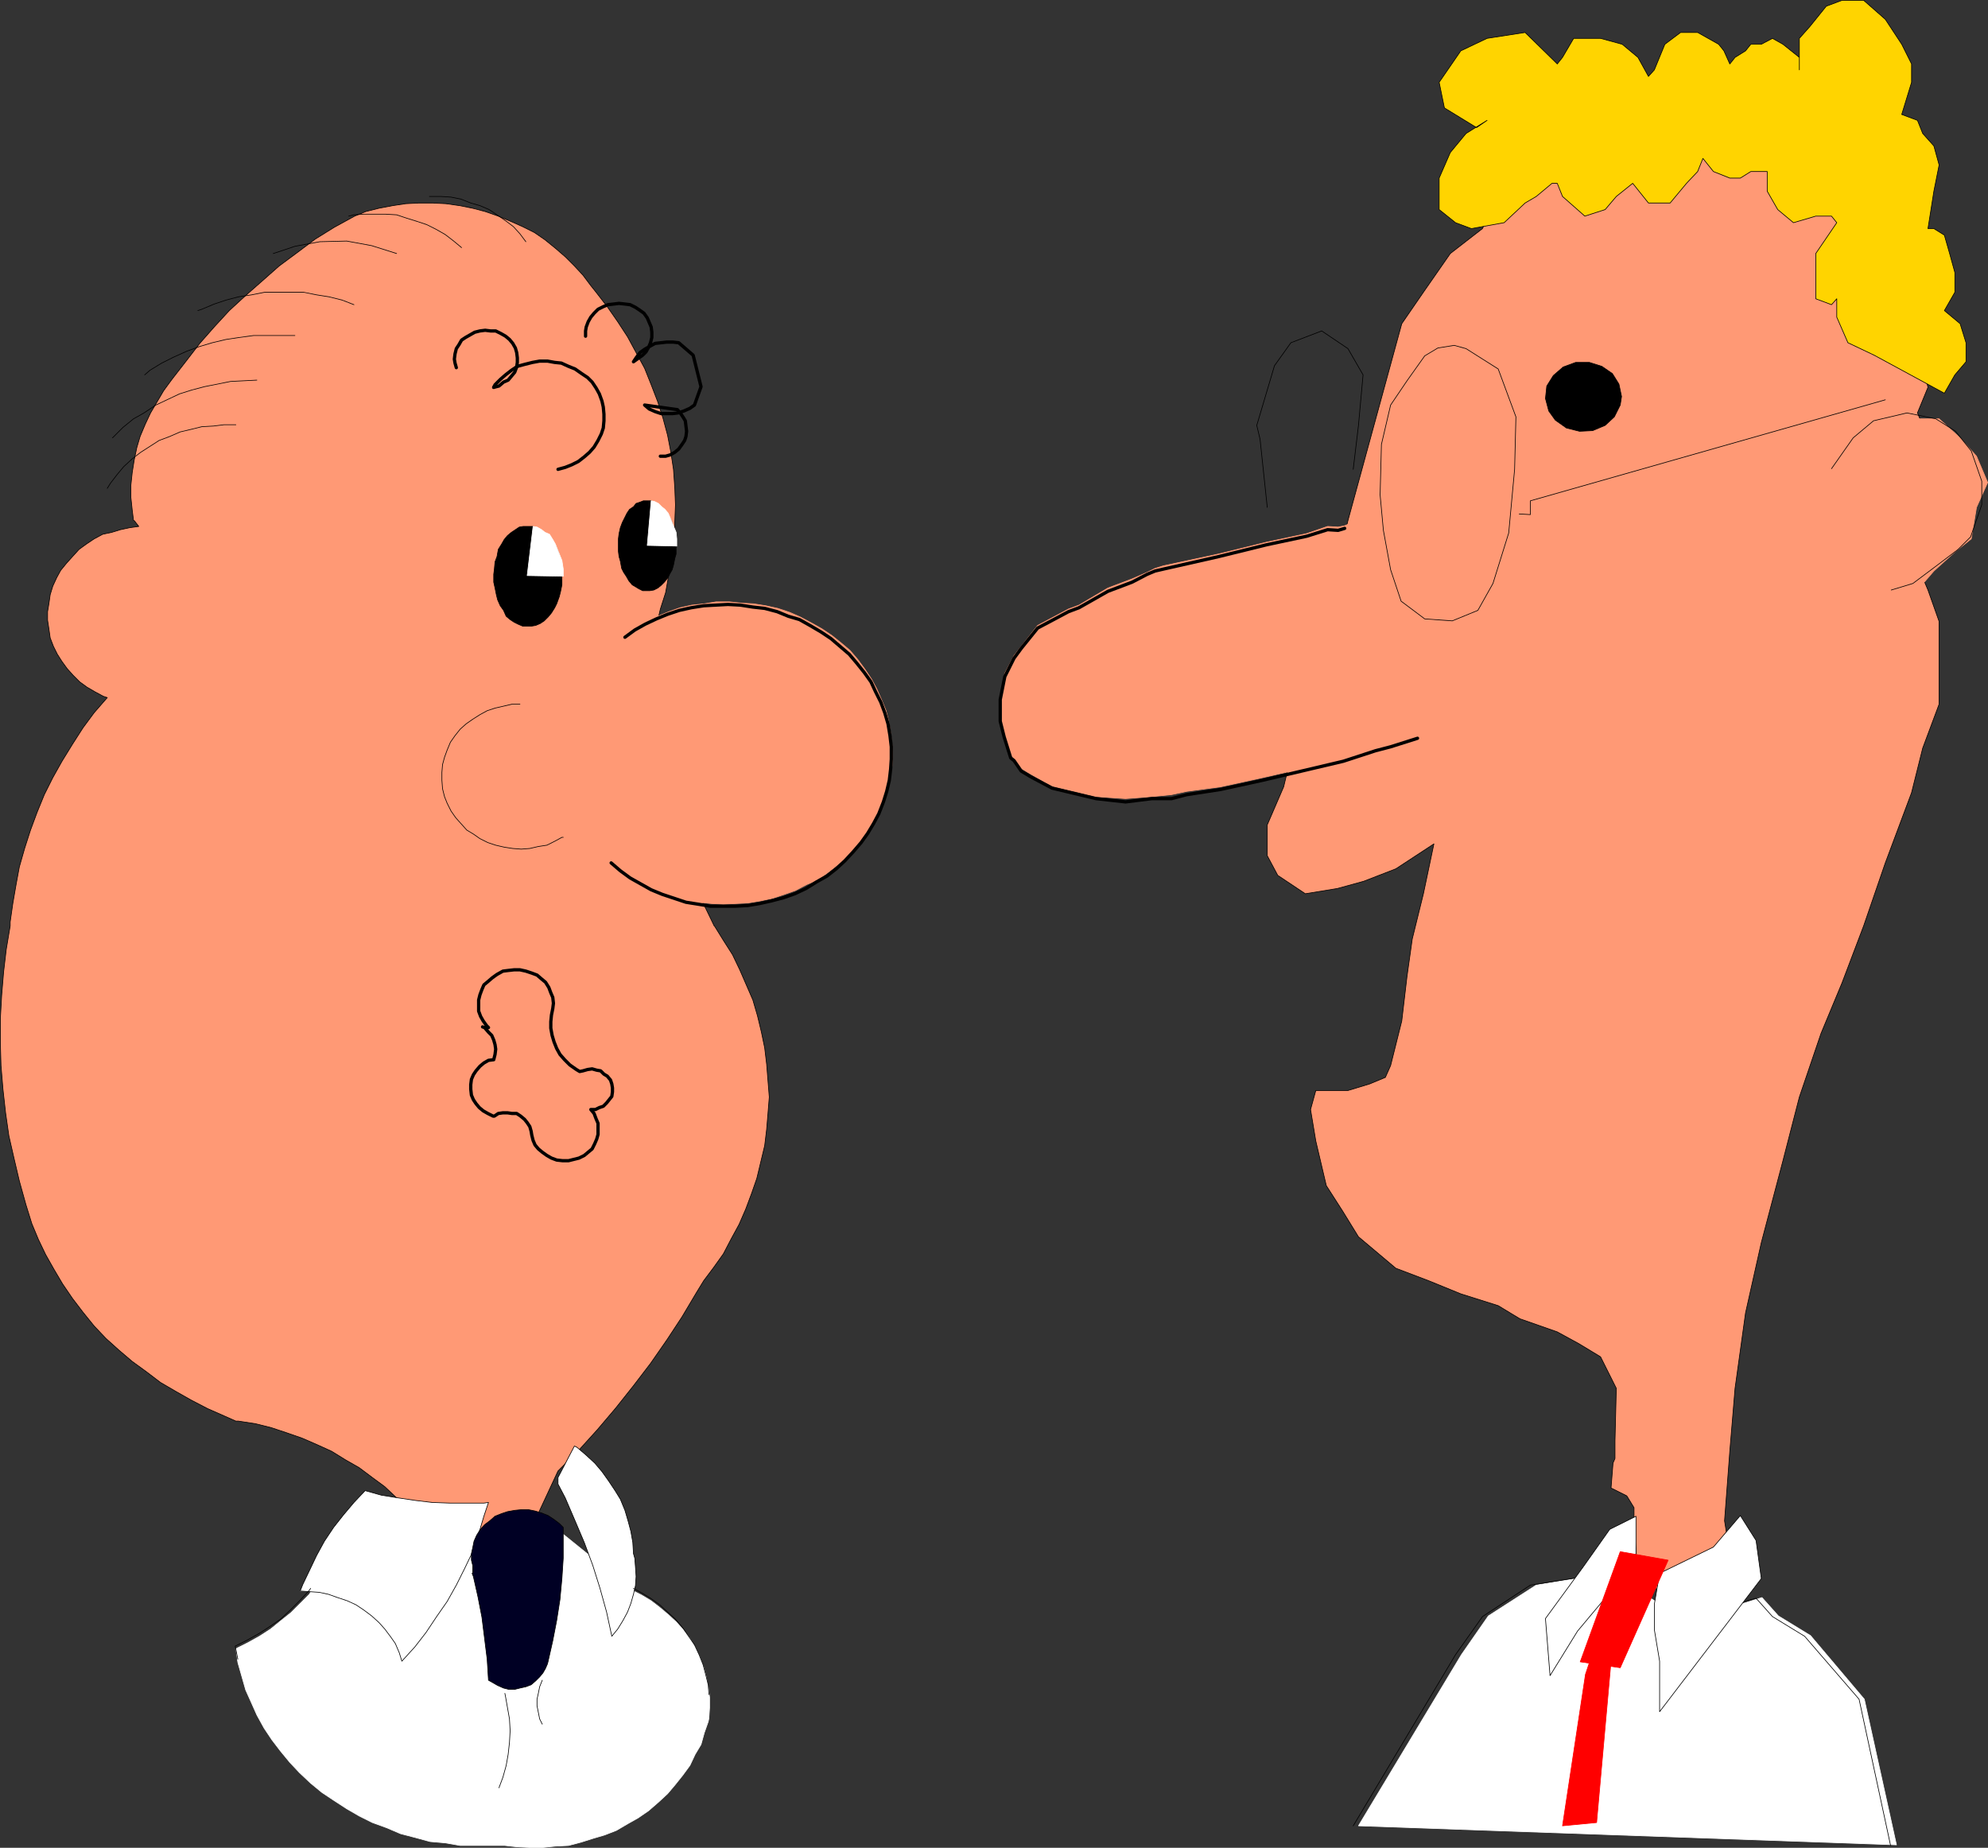 <?xml version="1.0" encoding="UTF-8" standalone="no"?>
<svg
   version="1.0"
   width="129.553mm"
   height="120.42mm"
   id="svg63"
   sodipodi:docname="Men Talking.wmf"
   xmlns:inkscape="http://www.inkscape.org/namespaces/inkscape"
   xmlns:sodipodi="http://sodipodi.sourceforge.net/DTD/sodipodi-0.dtd"
   xmlns="http://www.w3.org/2000/svg"
   xmlns:svg="http://www.w3.org/2000/svg">
  <rect width="100%" height="100%" fill="#333333" stroke="none"/>
  <sodipodi:namedview
     id="namedview63"
     pagecolor="#ffffff"
     bordercolor="#000000"
     borderopacity="0.25"
     inkscape:showpageshadow="2"
     inkscape:pageopacity="0.0"
     inkscape:pagecheckerboard="0"
     inkscape:deskcolor="#d1d1d1"
     inkscape:document-units="mm" />
  <defs
     id="defs1">
    <pattern
       id="WMFhbasepattern"
       patternUnits="userSpaceOnUse"
       width="6"
       height="6"
       x="0"
       y="0" />
  </defs>
  <path
     style="fill:#ffffff;fill-opacity:1;fill-rule:evenodd;stroke:none"
     d="m 334.592,449.719 25.371,-42.169 6.626,-9.532 11.797,-7.594 18.584,-3.07 11.797,7.755 13.251,1.616 6.787,-1.616 5.171,-1.616 4.04,4.524 7.918,4.847 13.251,15.672 7.918,35.868 -132.35,-4.685 v 0 z"
     id="path1" />
  <path
     style="fill:none;stroke:#ffffff;stroke-width:0.162px;stroke-linecap:round;stroke-linejoin:round;stroke-miterlimit:4;stroke-dasharray:none;stroke-opacity:1"
     d="m 334.592,449.719 25.371,-42.169 6.626,-9.532 11.797,-7.594 18.584,-3.07 11.797,7.755 13.251,1.616 6.787,-1.616 5.171,-1.616 4.04,4.524 7.918,4.847 13.251,15.672 7.918,35.868 -132.35,-4.685 v 0"
     id="path2" />
  <path
     style="fill:none;stroke:#000000;stroke-width:0.162px;stroke-linecap:round;stroke-linejoin:round;stroke-miterlimit:4;stroke-dasharray:none;stroke-opacity:1"
     d="m 333.3,449.719 25.21,-42.169 6.626,-9.371 11.797,-7.755 18.422,-2.908 14.706,2.747 10.666,6.624 6.626,-1.777 5.171,-1.454 4.04,4.524 7.918,4.847 13.413,15.51 7.757,36.029"
     id="path3" />
  <path
     style="fill:#ff9975;fill-opacity:1;fill-rule:evenodd;stroke:none"
     d="m 365.135,56.306 -7.918,6.14 -6.626,9.532 -5.333,7.755 -13.251,48.47 -15.837,65.596 -4.04,9.371 v 7.594 l 2.586,4.847 6.787,4.524 7.918,-1.293 6.464,-1.777 7.918,-3.07 9.373,-6.14 -2.586,12.279 -2.747,11.148 -1.293,9.209 -1.293,10.986 -2.747,10.986 -1.293,2.908 -3.878,1.616 -5.333,1.616 h -5.333 -2.586 l -1.293,4.685 1.293,7.755 2.586,10.986 4.04,6.301 3.878,6.301 9.211,7.755 8.08,3.07 7.918,3.231 9.211,2.908 5.333,3.231 9.211,3.231 5.333,2.908 5.333,3.231 3.878,7.755 -0.323,12.925 v 4.362 l -0.485,1.131 -0.485,6.14 3.878,1.939 1.778,2.908 v 5.493 l 0.485,4.524 v 5.17 l -0.808,3.878 9.211,1.454 10.666,-3.07 4.04,-6.14 -1.293,-8.078 1.293,-17.126 1.293,-15.51 2.586,-18.58 3.878,-17.288 5.333,-20.196 4.04,-15.672 5.333,-15.672 5.171,-12.441 5.333,-14.056 5.333,-15.51 6.464,-17.288 2.747,-10.986 4.04,-10.825 v -12.602 -7.755 l -2.747,-7.755 -1.293,-3.07 -1.293,-1.616 7.918,-9.371 2.586,-9.371 -1.293,-9.532 -2.586,-4.524 -5.333,-3.07 -1.293,-3.07 2.586,-6.301 -5.171,-21.811 -5.333,-20.357 -10.666,-15.672 -10.504,-6.14 -13.251,-6.301 -11.797,-3.07 -9.373,1.454 -13.413,4.685 -13.09,7.755 -13.251,12.441 -3.878,7.917 z"
     id="path4" />
  <path
     style="fill:none;stroke:#000000;stroke-width:0.162px;stroke-linecap:round;stroke-linejoin:round;stroke-miterlimit:4;stroke-dasharray:none;stroke-opacity:1"
     d="m 365.135,56.306 -7.918,6.14 -6.626,9.532 -5.333,7.755 -13.251,48.47 -15.837,65.596 -4.04,9.371 v 7.594 l 2.586,4.847 6.787,4.524 7.918,-1.293 6.464,-1.777 7.918,-3.07 9.373,-6.14 -2.586,12.279 -2.747,11.148 -1.293,9.209 -1.293,10.986 -2.747,10.986 -1.293,2.908 -3.878,1.616 -5.333,1.616 h -5.333 -2.586 l -1.293,4.685 1.293,7.755 2.586,10.986 4.04,6.301 3.878,6.301 9.211,7.755 8.08,3.07 7.918,3.231 9.211,2.908 5.333,3.231 9.211,3.231 5.333,2.908 5.333,3.231 3.878,7.755 -0.323,12.925 v 4.362 l -0.485,1.131 -0.485,6.14 3.878,1.939 1.778,2.908 v 5.493 l 0.485,4.524 v 5.17 l -0.808,3.878 9.211,1.454 10.666,-3.07 4.04,-6.14 -1.293,-8.078 1.293,-17.126 1.293,-15.51 2.586,-18.58 3.878,-17.288 5.333,-20.196 4.04,-15.672 5.333,-15.672 5.171,-12.441 5.333,-14.056 5.333,-15.51 6.464,-17.288 2.747,-10.986 4.04,-10.825 v -12.602 -7.755 l -2.747,-7.755 -1.293,-3.07 -1.293,-1.616 7.918,-9.371 2.586,-9.371 -1.293,-9.532 -2.586,-4.524 -5.333,-3.07 -1.293,-3.07 2.586,-6.301 -5.171,-21.811 -5.333,-20.357 -10.666,-15.672 -10.504,-6.14 -13.251,-6.301 -11.797,-3.07 -9.373,1.454 -13.413,4.685 -13.09,7.755 -13.251,12.441 -3.878,7.917 v 0"
     id="path5" />
  <path
     style="fill:#ffd400;fill-opacity:1;fill-rule:evenodd;stroke:none"
     d="m 383.557,15.753 -7.918,-7.755 -9.373,1.454 -6.464,3.07 -5.333,7.755 1.293,6.301 7.918,4.847 2.586,-1.777 -5.171,3.231 -3.878,4.685 -2.747,6.301 v 7.755 l 4.04,3.231 3.878,1.454 8.08,-1.454 5.171,-4.847 2.747,-1.616 3.878,-3.231 h 1.293 l 1.293,3.231 5.494,4.847 5.01,-1.616 2.747,-3.231 4.04,-3.231 3.878,4.847 h 5.333 l 4.04,-4.847 2.747,-2.908 1.293,-3.231 2.586,3.231 4.04,1.616 h 2.586 l 2.586,-1.616 h 4.04 v 4.847 l 2.586,4.524 3.878,3.231 5.494,-1.616 h 3.878 l 1.293,1.616 -5.171,7.594 v 6.301 4.847 l 3.878,1.454 1.293,-1.454 v 4.524 l 2.747,6.301 6.464,3.07 17.291,9.371 2.586,-4.524 2.747,-3.231 v -4.685 l -1.454,-4.685 -3.878,-3.231 2.586,-4.524 v -4.847 l -1.293,-4.685 -1.293,-4.524 -2.586,-1.616 h -1.454 l 1.454,-9.209 1.293,-6.463 -1.293,-4.685 -2.747,-3.07 -1.293,-3.231 -3.878,-1.454 2.424,-7.917 v -4.524 l -2.424,-4.847 -4.04,-6.14 -5.333,-4.685 h -5.333 l -3.878,1.454 -4.04,5.009 -2.586,2.908 v 4.685 3.07 -3.07 l -4.04,-3.231 -2.586,-1.454 -2.747,1.454 h -2.586 l -1.293,1.616 -2.586,1.616 -1.293,1.616 -1.454,-3.231 -1.293,-1.616 -5.171,-2.908 h -4.202 l -3.878,2.908 -2.586,6.301 -1.454,1.616 -2.586,-4.685 -3.878,-3.231 -5.333,-1.454 h -3.878 -2.747 l -2.747,4.685 -1.293,1.616 z"
     id="path6" />
  <path
     style="fill:none;stroke:#000000;stroke-width:0.162px;stroke-linecap:round;stroke-linejoin:round;stroke-miterlimit:4;stroke-dasharray:none;stroke-opacity:1"
     d="m 383.557,15.753 -7.918,-7.755 -9.373,1.454 -6.464,3.07 -5.333,7.755 1.293,6.301 7.918,4.847 2.586,-1.777 -5.171,3.231 -3.878,4.685 -2.747,6.301 v 7.755 l 4.04,3.231 3.878,1.454 8.08,-1.454 5.171,-4.847 2.747,-1.616 3.878,-3.231 h 1.293 l 1.293,3.231 5.494,4.847 5.01,-1.616 2.747,-3.231 4.04,-3.231 3.878,4.847 h 5.333 l 4.04,-4.847 2.747,-2.908 1.293,-3.231 2.586,3.231 4.04,1.616 h 2.586 l 2.586,-1.616 h 4.04 v 4.847 l 2.586,4.524 3.878,3.231 5.494,-1.616 h 3.878 l 1.293,1.616 -5.171,7.594 v 6.301 4.847 l 3.878,1.454 1.293,-1.454 v 4.524 l 2.747,6.301 6.464,3.07 17.291,9.371 2.586,-4.524 2.747,-3.231 v -4.685 l -1.454,-4.685 -3.878,-3.231 2.586,-4.524 v -4.847 l -1.293,-4.685 -1.293,-4.524 -2.586,-1.616 h -1.454 l 1.454,-9.209 1.293,-6.463 -1.293,-4.685 -2.747,-3.07 -1.293,-3.231 -3.878,-1.454 2.424,-7.917 v -4.524 l -2.424,-4.847 -4.04,-6.14 -5.333,-4.685 h -5.333 l -3.878,1.454 -4.04,5.009 -2.586,2.908 v 4.685 3.07 -3.07 l -4.04,-3.231 -2.586,-1.454 -2.747,1.454 h -2.586 l -1.293,1.616 -2.586,1.616 -1.293,1.616 -1.454,-3.231 -1.293,-1.616 -5.171,-2.908 h -4.202 l -3.878,2.908 -2.586,6.301 -1.454,1.616 -2.586,-4.685 -3.878,-3.231 -5.333,-1.454 h -3.878 -2.747 l -2.747,4.685 -1.293,1.616 v 0"
     id="path7" />
  <path
     style="fill:#ff9975;fill-opacity:1;fill-rule:evenodd;stroke:none"
     d="m 332.653,128.849 -1.454,0.646 -1.616,0.323 -2.586,-0.162 -5.171,1.777 -9.858,2.1 -11.797,2.908 -13.574,2.908 -2.101,0.646 -1.939,0.969 -3.717,1.616 -5.979,2.262 -7.11,4.201 -2.586,0.969 -7.595,4.039 -4.04,5.17 -1.778,2.262 -2.262,4.362 -1.131,5.816 v 5.009 l 0.97,4.201 1.616,5.17 0.808,0.808 1.778,2.423 2.424,1.454 5.171,2.908 10.827,2.585 7.272,0.485 6.464,-0.485 4.848,-0.485 3.717,-0.808 8.403,-1.131 10.342,-2.262 19.877,-4.524 7.918,-2.747 3.717,-0.969 6.626,-2.1 4.04,-1.777 2.262,-1.293 -0.808,-0.969 2.586,-1.131 -1.616,-0.808 -0.323,-1.293 -0.808,-2.1 -1.293,-3.878 -0.97,-1.939 -0.808,-2.262 -0.97,-1.777 -0.97,-2.585 -1.293,-2.585 -1.616,-3.231 -1.939,-3.878 -2.101,-5.332 -4.202,-8.24 -2.747,-4.847 -1.778,-2.1 -0.97,-0.323 v 0 z"
     id="path8" />
  <path
     style="fill:none;stroke:#ff9975;stroke-width:0.162px;stroke-linecap:round;stroke-linejoin:round;stroke-miterlimit:4;stroke-dasharray:none;stroke-opacity:1"
     d="m 332.653,128.849 -1.454,0.646 -1.616,0.323 -2.586,-0.162 -5.171,1.777 -9.858,2.1 -11.797,2.908 -13.574,2.908 -2.101,0.646 -1.939,0.969 -3.717,1.616 -5.979,2.262 -7.11,4.201 -2.586,0.969 -7.595,4.039 -4.04,5.17 -1.778,2.262 -2.262,4.362 -1.131,5.816 v 5.009 l 0.97,4.201 1.616,5.17 0.808,0.808 1.778,2.423 2.424,1.454 5.171,2.908 10.827,2.585 7.272,0.485 6.464,-0.485 4.848,-0.485 3.717,-0.808 8.403,-1.131 10.342,-2.262 19.877,-4.524 7.918,-2.747 3.717,-0.969 6.626,-2.1 4.04,-1.777 2.262,-1.293 -0.808,-0.969 2.586,-1.131 -1.616,-0.808 -0.323,-1.293 -0.808,-2.1 -1.293,-3.878 -0.97,-1.939 -0.808,-2.262 -0.97,-1.777 -0.97,-2.585 -1.293,-2.585 -1.616,-3.231 -1.939,-3.878 -2.101,-5.332 -4.202,-8.24 -2.747,-4.847 -1.778,-2.1 -0.97,-0.323 v 0"
     id="path9" />
  <path
     style="fill:none;stroke:#000000;stroke-width:0.162px;stroke-linecap:round;stroke-linejoin:round;stroke-miterlimit:4;stroke-dasharray:none;stroke-opacity:1"
     d="m 333.3,115.601 1.293,-10.825 1.131,-12.441 -3.717,-6.463 -6.464,-4.362 -7.595,2.908 -4.04,5.655 -4.363,14.703 0.808,3.393 1.778,16.803"
     id="path10" />
  <path
     style="fill:none;stroke:#000000;stroke-width:0.162px;stroke-linecap:round;stroke-linejoin:round;stroke-miterlimit:4;stroke-dasharray:none;stroke-opacity:1"
     d="m 354.146,85.711 -3.232,1.939 -4.363,6.14 -4.04,5.978 -2.262,9.694 -0.323,12.441 0.808,8.725 1.778,9.694 2.586,7.755 5.818,4.362 6.787,0.485 6.302,-2.585 3.717,-6.624 3.878,-12.441 1.454,-15.672 0.323,-12.925 -4.363,-11.794 -7.918,-5.009 -2.909,-0.808 -4.04,0.646"
     id="path11" />
  <path
     style="fill:none;stroke:#000000;stroke-width:0.162px;stroke-linecap:round;stroke-linejoin:round;stroke-miterlimit:4;stroke-dasharray:none;stroke-opacity:1"
     d="m 374.184,126.587 2.747,0.162 v -3.393 l 87.425,-24.881"
     id="path12" />
  <path
     style="fill:none;stroke:#000000;stroke-width:0.808px;stroke-linecap:round;stroke-linejoin:round;stroke-miterlimit:4;stroke-dasharray:none;stroke-opacity:1"
     d="m 331.199,130.142 -1.616,0.485 -2.586,-0.162 -5.171,1.616 -9.858,2.1 -11.797,2.908 -13.574,3.07 -2.101,0.485 -1.939,0.808 -3.717,1.939 -5.979,2.262 -7.11,4.039 -2.586,0.969 -7.595,4.039 -4.04,5.009 -1.778,2.424 -2.262,4.524 -1.131,5.655 v 5.332 l 0.97,3.878 1.616,5.17 0.808,0.646 1.778,2.585 2.424,1.454 5.171,2.747 10.827,2.585 7.272,0.808 6.464,-0.808 h 4.848 l 3.717,-0.969 8.403,-1.293 10.342,-2.262 19.877,-4.685 7.918,-2.585 3.717,-0.969 6.626,-2.1"
     id="path13" />
  <path
     style="fill:#000000;fill-opacity:1;fill-rule:evenodd;stroke:none"
     d="m 399.394,97.667 -0.646,-3.07 -1.616,-2.585 -2.586,-1.777 -3.07,-0.969 h -3.394 l -3.07,1.131 -2.424,2.1 -1.616,2.585 -0.323,3.07 0.808,3.07 1.616,2.262 2.747,1.939 3.232,0.808 3.232,-0.162 3.07,-1.293 2.262,-2.1 1.454,-2.908 0.323,-2.1 z"
     id="path14" />
  <path
     style="fill:none;stroke:#000000;stroke-width:0.162px;stroke-linecap:round;stroke-linejoin:round;stroke-miterlimit:4;stroke-dasharray:none;stroke-opacity:1"
     d="m 399.394,97.667 -0.646,-3.07 -1.616,-2.585 -2.586,-1.777 -3.07,-0.969 h -3.394 l -3.07,1.131 -2.424,2.1 -1.616,2.585 -0.323,3.07 0.808,3.07 1.616,2.262 2.747,1.939 3.232,0.808 3.232,-0.162 3.07,-1.293 2.262,-2.1 1.454,-2.908 0.323,-2.1 v 0"
     id="path15" />
  <path
     style="fill:#ff9975;fill-opacity:1;fill-rule:evenodd;stroke:none"
     d="m 452.399,117.216 5.494,-7.755 5.171,-6.301 h 7.757 6.787 l 5.171,4.685 4.04,4.524 2.747,6.463 -2.747,6.14 -1.293,7.755 -4.04,3.231 -5.171,4.685 -4.04,4.685 -5.333,1.454 -14.544,-29.567 z"
     id="path16" />
  <path
     style="fill:none;stroke:#ff9975;stroke-width:0.162px;stroke-linecap:round;stroke-linejoin:round;stroke-miterlimit:4;stroke-dasharray:none;stroke-opacity:1"
     d="m 452.399,117.216 5.494,-7.755 5.171,-6.301 h 7.757 6.787 l 5.171,4.685 4.04,4.524 2.747,6.463 -2.747,6.14 -1.293,7.755 -4.04,3.231 -5.171,4.685 -4.04,4.685 -5.333,1.454 -14.544,-29.567 v 0"
     id="path17" />
  <path
     style="fill:none;stroke:#000000;stroke-width:0.162px;stroke-linecap:round;stroke-linejoin:round;stroke-miterlimit:4;stroke-dasharray:none;stroke-opacity:1"
     d="m 451.106,115.439 5.333,-7.594 5.01,-4.201 8.242,-1.939 7.11,1.454 4.848,3.07 3.878,4.847 2.586,7.432 v 5.816 l -2.747,7.917 -3.07,3.07 -5.979,4.524 -5.171,3.878 -5.333,1.616"
     id="path18" />
  <path
     style="fill:#ff0000;fill-opacity:1;fill-rule:evenodd;stroke:none"
     d="m 391.96,408.035 4.848,1.131 -3.555,39.745 -8.403,0.808 5.656,-37.322 z"
     id="path19" />
  <path
     style="fill:none;stroke:#ff0000;stroke-width:0.162px;stroke-linecap:round;stroke-linejoin:round;stroke-miterlimit:4;stroke-dasharray:none;stroke-opacity:1"
     d="m 391.96,408.035 4.848,1.131 -3.555,39.745 -8.403,0.808 5.656,-37.322 1.454,-4.362 v 0"
     id="path20" />
  <path
     style="fill:#ffffff;fill-opacity:1;fill-rule:evenodd;stroke:none"
     d="m 408.767,387.516 13.251,-6.463 6.626,-7.755 3.878,6.14 1.293,9.371 -25.048,32.798 v -12.441 l -1.293,-7.755 v -6.301 z"
     id="path21" />
  <path
     style="fill:none;stroke:#000000;stroke-width:0.162px;stroke-linecap:round;stroke-linejoin:round;stroke-miterlimit:4;stroke-dasharray:none;stroke-opacity:1"
     d="m 408.767,387.516 13.251,-6.463 6.626,-7.755 3.878,6.14 1.293,9.371 -25.048,32.798 v -12.441 l -1.293,-7.755 v -6.301 l 1.293,-7.594 v 0"
     id="path22" />
  <path
     style="fill:#ffffff;fill-opacity:1;fill-rule:evenodd;stroke:none"
     d="m 402.949,384.608 v -11.148 l -6.464,3.231 -6.626,9.371 -9.211,12.602 1.131,14.056 6.787,-10.986 6.626,-7.917 3.878,-7.755 h 3.878 v -6.301 z"
     id="path23" />
  <path
     style="fill:none;stroke:#000000;stroke-width:0.162px;stroke-linecap:round;stroke-linejoin:round;stroke-miterlimit:4;stroke-dasharray:none;stroke-opacity:1"
     d="m 402.949,384.608 v -11.148 l -6.464,3.231 -6.626,9.371 -9.211,12.602 1.131,14.056 6.787,-10.986 6.626,-7.917 3.878,-7.755 h 3.878 v -6.301 4.847 0"
     id="path24" />
  <path
     style="fill:#ff0000;fill-opacity:1;fill-rule:evenodd;stroke:none"
     d="m 389.213,409.328 9.858,1.454 10.504,-23.589 1.293,-2.908 -11.797,-2.1 -9.858,27.143 z"
     id="path25" />
  <path
     style="fill:none;stroke:#ff0000;stroke-width:0.162px;stroke-linecap:round;stroke-linejoin:round;stroke-miterlimit:4;stroke-dasharray:none;stroke-opacity:1"
     d="m 389.213,409.328 9.858,1.454 10.504,-23.589 1.293,-2.908 -11.797,-2.1 -9.858,27.143 v 0"
     id="path26" />
  <path
     style="fill:#ff9975;fill-opacity:1;fill-rule:evenodd;stroke:none"
     d="m 32.886,128.203 -0.323,-2.585 -0.323,-3.07 v -3.07 l 0.323,-3.07 0.485,-3.07 0.646,-3.07 0.808,-2.747 1.293,-3.07 1.293,-2.747 1.616,-2.747 1.616,-2.747 1.778,-2.423 0.485,-0.646 3.394,-4.362 3.232,-4.201 3.555,-4.039 3.717,-4.039 4.04,-3.716 4.04,-3.554 4.202,-3.716 4.363,-3.231 4.525,-3.393 4.686,-2.908 5.01,-2.747 2.747,-1.131 3.232,-0.808 3.394,-0.646 3.232,-0.485 3.232,-0.162 h 3.394 l 3.232,0.162 3.394,0.485 3.232,0.646 3.07,0.808 3.232,1.131 3.07,1.293 2.909,1.293 2.909,1.454 2.586,1.777 2.586,2.1 2.424,2.1 2.262,2.262 2.101,2.262 1.939,2.585 1.293,1.616 2.747,3.554 2.586,3.716 2.424,3.716 2.101,3.878 2.101,3.878 1.616,4.039 1.616,4.201 1.293,4.039 1.131,4.201 0.808,4.201 0.646,4.201 0.323,4.524 0.162,4.201 -0.162,4.362 v 4.362 l -0.646,4.201 -0.808,4.201 -0.808,4.524 -1.293,4.039 -7.918,34.252 21.17,43.784 0.162,0.162 2.101,3.393 2.262,3.554 1.778,3.716 1.616,3.716 1.616,3.716 1.131,3.878 0.97,4.039 0.808,3.878 0.485,4.039 0.323,4.039 0.323,4.039 -0.323,4.039 -0.323,3.878 -0.485,4.039 -0.97,4.039 -0.97,4.039 -1.293,3.716 -1.454,3.878 -1.616,3.716 -1.939,3.554 -1.939,3.716 -2.424,3.393 -2.424,3.231 -1.778,2.908 -3.555,5.978 -3.717,5.655 -4.04,5.816 -4.202,5.493 -4.363,5.493 -4.525,5.332 -4.686,5.17 -5.01,5.009 -13.09,28.113 -23.917,-18.58 -2.747,-2.908 -2.909,-2.747 -3.07,-2.262 -3.232,-2.423 -3.394,-1.939 -3.394,-2.1 -3.555,-1.616 -3.717,-1.616 -3.717,-1.293 -3.878,-1.293 -3.878,-0.969 -4.202,-0.646 h -0.646 l -2.909,-1.293 -4.04,-1.777 -4.04,-2.1 -3.717,-2.1 -3.878,-2.262 -3.394,-2.585 -3.555,-2.585 -3.232,-2.747 -3.232,-2.908 -2.909,-3.07 -2.747,-3.393 -2.586,-3.393 -2.424,-3.554 -2.101,-3.554 -2.101,-3.716 -1.778,-3.716 -1.616,-3.878 -1.454,-4.685 -1.616,-5.816 -1.293,-5.493 -1.293,-5.655 -0.808,-5.655 -0.646,-5.816 -0.485,-5.816 -0.162,-5.816 v -5.655 l 0.323,-5.816 0.485,-5.816 0.646,-5.493 0.97,-5.816 v -0.969 l 0.646,-4.524 0.808,-4.685 0.808,-4.362 1.293,-4.524 1.454,-4.524 1.616,-4.362 1.778,-4.362 2.101,-4.201 2.262,-4.039 2.586,-4.201 2.586,-4.039 2.747,-3.716 3.232,-3.716 -0.97,-0.323 -2.101,-1.131 -1.939,-1.131 -1.778,-1.293 -1.616,-1.616 -1.454,-1.616 -1.293,-1.777 -1.131,-1.777 -0.97,-1.939 -0.808,-2.1 -0.323,-2.262 -0.323,-2.1 v -2.1 l 0.323,-1.939 0.323,-2.262 0.646,-2.1 0.97,-2.1 0.97,-1.777 1.454,-1.777 1.454,-1.616 1.616,-1.777 1.778,-1.293 1.939,-1.293 2.101,-1.131 2.262,-0.485 2.101,-0.646 2.262,-0.485 2.262,-0.323 -1.131,-1.454 v 0 z"
     id="path27" />
  <path
     style="fill:none;stroke:#000000;stroke-width:0.162px;stroke-linecap:round;stroke-linejoin:round;stroke-miterlimit:4;stroke-dasharray:none;stroke-opacity:1"
     d="m 32.886,128.203 -0.323,-2.585 -0.323,-3.07 v -3.07 l 0.323,-3.07 0.485,-3.07 0.646,-3.07 0.808,-2.747 1.293,-3.07 1.293,-2.747 1.616,-2.747 1.616,-2.747 1.778,-2.423 0.485,-0.646 3.394,-4.362 3.232,-4.201 3.555,-4.039 3.717,-4.039 4.04,-3.716 4.04,-3.554 4.202,-3.716 4.363,-3.231 4.525,-3.393 4.686,-2.908 5.01,-2.747 2.747,-1.131 3.232,-0.808 3.394,-0.646 3.232,-0.485 3.232,-0.162 h 3.394 l 3.232,0.162 3.394,0.485 3.232,0.646 3.07,0.808 3.232,1.131 3.07,1.293 2.909,1.293 2.909,1.454 2.586,1.777 2.586,2.1 2.424,2.1 2.262,2.262 2.101,2.262 1.939,2.585 1.293,1.616 2.747,3.554 2.586,3.716 2.424,3.716 2.101,3.878 2.101,3.878 1.616,4.039 1.616,4.201 1.293,4.039 1.131,4.201 0.808,4.201 0.646,4.201 0.323,4.524 0.162,4.201 -0.162,4.362 v 4.362 l -0.646,4.201 -0.808,4.201 -0.808,4.524 -1.293,4.039 -7.918,34.252 21.17,43.784 0.162,0.162 2.101,3.393 2.262,3.554 1.778,3.716 1.616,3.716 1.616,3.716 1.131,3.878 0.97,4.039 0.808,3.878 0.485,4.039 0.323,4.039 0.323,4.039 -0.323,4.039 -0.323,3.878 -0.485,4.039 -0.97,4.039 -0.97,4.039 -1.293,3.716 -1.454,3.878 -1.616,3.716 -1.939,3.554 -1.939,3.716 -2.424,3.393 -2.424,3.231 -1.778,2.908 -3.555,5.978 -3.717,5.655 -4.04,5.816 -4.202,5.493 -4.363,5.493 -4.525,5.332 -4.686,5.17 -5.01,5.009 -13.09,28.113 -23.917,-18.58 -2.747,-2.908 -2.909,-2.747 -3.07,-2.262 -3.232,-2.423 -3.394,-1.939 -3.394,-2.1 -3.555,-1.616 -3.717,-1.616 -3.717,-1.293 -3.878,-1.293 -3.878,-0.969 -4.202,-0.646 h -0.646 l -2.909,-1.293 -4.04,-1.777 -4.04,-2.1 -3.717,-2.1 -3.878,-2.262 -3.394,-2.585 -3.555,-2.585 -3.232,-2.747 -3.232,-2.908 -2.909,-3.07 -2.747,-3.393 -2.586,-3.393 -2.424,-3.554 -2.101,-3.554 -2.101,-3.716 -1.778,-3.716 -1.616,-3.878 -1.454,-4.685 -1.616,-5.816 -1.293,-5.493 -1.293,-5.655 -0.808,-5.655 -0.646,-5.816 -0.485,-5.816 -0.162,-5.816 v -5.655 l 0.323,-5.816 0.485,-5.816 0.646,-5.493 0.97,-5.816 v -0.969 l 0.646,-4.524 0.808,-4.685 0.808,-4.362 1.293,-4.524 1.454,-4.524 1.616,-4.362 1.778,-4.362 2.101,-4.201 2.262,-4.039 2.586,-4.201 2.586,-4.039 2.747,-3.716 3.232,-3.716 -0.97,-0.323 -2.101,-1.131 -1.939,-1.131 -1.778,-1.293 -1.616,-1.616 -1.454,-1.616 -1.293,-1.777 -1.131,-1.777 -0.97,-1.939 -0.808,-2.1 -0.323,-2.262 -0.323,-2.1 v -2.1 l 0.323,-1.939 0.323,-2.262 0.646,-2.1 0.97,-2.1 0.97,-1.777 1.454,-1.777 1.454,-1.616 1.616,-1.777 1.778,-1.293 1.939,-1.293 2.101,-1.131 2.262,-0.485 2.101,-0.646 2.262,-0.485 2.262,-0.323 -1.131,-1.454 v 0"
     id="path28" />
  <path
     style="fill:#ffffff;fill-opacity:1;fill-rule:evenodd;stroke:none"
     d="m 73.932,391.879 61.085,-16.964 21.008,16.964 1.939,0.969 2.424,1.454 2.101,1.616 2.101,1.777 1.939,1.777 1.778,1.939 1.616,2.1 1.293,2.1 1.131,2.424 0.97,2.585 0.646,2.424 0.485,2.423 0.323,2.585 v 2.585 l -0.162,2.585 -0.162,0.808 -0.97,2.747 -0.808,2.908 -1.454,2.423 -1.293,2.747 -1.778,2.423 -1.939,2.423 -1.778,2.1 -2.262,2.1 -2.424,2.1 -2.586,1.777 -2.586,1.454 -2.747,1.616 -2.909,1.131 -2.747,0.808 -3.07,0.969 -3.07,0.808 -3.232,0.162 -3.07,0.323 h -3.232 l -3.232,-0.162 -2.909,-0.323 h -3.555 -3.717 -3.717 l -3.717,-0.646 -3.717,-0.323 -3.555,-0.969 -3.717,-0.969 -3.394,-1.454 -3.555,-1.293 -3.232,-1.616 -3.07,-1.777 -3.232,-2.1 -2.909,-1.939 -2.747,-2.262 -2.747,-2.585 -2.424,-2.585 -2.262,-2.747 -2.101,-2.747 -1.939,-2.908 -1.778,-3.231 -1.293,-2.908 -1.454,-3.231 -0.97,-3.393 -0.97,-3.393 -0.485,-3.393 2.909,-1.454 2.909,-1.616 2.747,-1.777 2.586,-2.1 2.424,-1.939 2.262,-2.262 2.262,-2.262 0.485,-0.808 z"
     id="path29" />
  <path
     style="fill:none;stroke:#ffffff;stroke-width:0.162px;stroke-linecap:round;stroke-linejoin:round;stroke-miterlimit:4;stroke-dasharray:none;stroke-opacity:1"
     d="m 73.932,391.879 61.085,-16.964 21.008,16.964 1.939,0.969 2.424,1.454 2.101,1.616 2.101,1.777 1.939,1.777 1.778,1.939 1.616,2.1 1.293,2.1 1.131,2.424 0.97,2.585 0.646,2.424 0.485,2.423 0.323,2.585 v 2.585 l -0.162,2.585 -0.162,0.808 -0.97,2.747 -0.808,2.908 -1.454,2.423 -1.293,2.747 -1.778,2.423 -1.939,2.423 -1.778,2.1 -2.262,2.1 -2.424,2.1 -2.586,1.777 -2.586,1.454 -2.747,1.616 -2.909,1.131 -2.747,0.808 -3.07,0.969 -3.07,0.808 -3.232,0.162 -3.07,0.323 h -3.232 l -3.232,-0.162 -2.909,-0.323 h -3.555 -3.717 -3.717 l -3.717,-0.646 -3.717,-0.323 -3.555,-0.969 -3.717,-0.969 -3.394,-1.454 -3.555,-1.293 -3.232,-1.616 -3.07,-1.777 -3.232,-2.1 -2.909,-1.939 -2.747,-2.262 -2.747,-2.585 -2.424,-2.585 -2.262,-2.747 -2.101,-2.747 -1.939,-2.908 -1.778,-3.231 -1.293,-2.908 -1.454,-3.231 -0.97,-3.393 -0.97,-3.393 -0.485,-3.393 2.909,-1.454 2.909,-1.616 2.747,-1.777 2.586,-2.1 2.424,-1.939 2.262,-2.262 2.262,-2.262 0.485,-0.808 h -2.747 v 0"
     id="path30" />
  <path
     style="fill:#ff9975;fill-opacity:1;fill-rule:evenodd;stroke:none"
     d="m 146.813,207.855 1.778,2.1 2.262,2.1 2.262,1.777 2.262,1.939 2.586,1.293 2.586,1.454 2.909,1.131 2.747,0.969 2.909,0.969 3.07,0.646 3.07,0.323 2.909,0.162 3.07,-0.162 3.07,-0.162 2.909,-0.485 3.07,-0.646 2.909,-0.969 2.747,-0.969 2.747,-1.454 2.747,-1.131 2.424,-1.777 2.262,-1.777 2.262,-1.777 1.939,-2.262 1.939,-2.1 1.778,-2.424 1.454,-2.585 1.131,-2.262 1.131,-2.747 0.808,-2.585 0.646,-2.908 0.485,-2.747 0.162,-2.747 -0.162,-2.747 -0.323,-2.747 -0.485,-2.908 -0.646,-2.585 -1.131,-2.747 -1.131,-2.585 -1.293,-2.423 -1.616,-2.423 -1.778,-2.423 -1.939,-2.262 -2.101,-1.777 -2.424,-1.939 -2.424,-1.616 -2.586,-1.454 -2.747,-1.454 -2.586,-1.131 -2.909,-0.969 -2.909,-0.646 -3.07,-0.485 -2.909,-0.162 -3.07,-0.323 h -3.232 l -2.909,0.485 -3.07,0.323 -2.909,0.646 -2.747,0.969 -2.747,1.131 -2.909,1.293 -2.586,1.454 -2.424,1.777 -2.101,1.454 z"
     id="path31" />
  <path
     style="fill:none;stroke:#ff9975;stroke-width:0.162px;stroke-linecap:round;stroke-linejoin:round;stroke-miterlimit:4;stroke-dasharray:none;stroke-opacity:1"
     d="m 146.813,207.855 1.778,2.1 2.262,2.1 2.262,1.777 2.262,1.939 2.586,1.293 2.586,1.454 2.909,1.131 2.747,0.969 2.909,0.969 3.07,0.646 3.07,0.323 2.909,0.162 3.07,-0.162 3.07,-0.162 2.909,-0.485 3.07,-0.646 2.909,-0.969 2.747,-0.969 2.747,-1.454 2.747,-1.131 2.424,-1.777 2.262,-1.777 2.262,-1.777 1.939,-2.262 1.939,-2.1 1.778,-2.424 1.454,-2.585 1.131,-2.262 1.131,-2.747 0.808,-2.585 0.646,-2.908 0.485,-2.747 0.162,-2.747 -0.162,-2.747 -0.323,-2.747 -0.485,-2.908 -0.646,-2.585 -1.131,-2.747 -1.131,-2.585 -1.293,-2.423 -1.616,-2.423 -1.778,-2.423 -1.939,-2.262 -2.101,-1.777 -2.424,-1.939 -2.424,-1.616 -2.586,-1.454 -2.747,-1.454 -2.586,-1.131 -2.909,-0.969 -2.909,-0.646 -3.07,-0.485 -2.909,-0.162 -3.07,-0.323 h -3.232 l -2.909,0.485 -3.07,0.323 -2.909,0.646 -2.747,0.969 -2.747,1.131 -2.909,1.293 -2.586,1.454 -2.424,1.777 -2.101,1.454 -5.171,50.086 v 0"
     id="path32" />
  <path
     style="fill:none;stroke:#000000;stroke-width:0.808px;stroke-linecap:round;stroke-linejoin:round;stroke-miterlimit:4;stroke-dasharray:none;stroke-opacity:1"
     d="m 150.53,212.54 2.262,1.939 2.424,1.777 2.586,1.454 2.586,1.454 2.747,1.131 2.909,0.969 2.909,0.969 3.07,0.485 2.909,0.485 h 3.07 3.07 l 3.07,-0.162 2.909,-0.485 2.909,-0.646 3.07,-0.808 2.747,-0.969 2.747,-1.293 2.586,-1.616 2.586,-1.454 2.262,-1.777 2.101,-1.939 2.101,-2.262 1.939,-2.262 1.616,-2.262 1.454,-2.423 1.293,-2.424 1.131,-2.908 0.808,-2.585 0.646,-2.747 0.323,-2.747 0.162,-2.424 v -3.07 l -0.323,-2.747 -0.485,-2.908 -0.808,-2.747 -0.97,-2.585 -1.293,-2.585 -1.131,-2.423 -1.616,-2.262 -1.939,-2.423 -1.778,-2.1 -2.262,-1.939 -2.262,-1.939 -2.424,-1.616 -2.747,-1.616 -2.586,-1.454 -2.747,-0.808 -2.747,-1.131 -3.07,-0.808 -2.909,-0.323 -3.07,-0.485 -3.07,-0.162 -3.07,0.162 -2.909,0.162 -3.07,0.485 -2.909,0.646 -2.909,0.969 -2.747,1.131 -2.747,1.293 -2.586,1.454 -2.424,1.777"
     id="path33" />
  <path
     style="fill:none;stroke:#000000;stroke-width:0.162px;stroke-linecap:round;stroke-linejoin:round;stroke-miterlimit:4;stroke-dasharray:none;stroke-opacity:1"
     d="m 58.095,104.614 h -2.909 l -2.586,0.323 -2.909,0.162 -2.586,0.646 -2.747,0.646 -2.586,1.131 -2.586,0.969 -2.262,1.454 -2.262,1.454 -2.101,1.616 -2.101,1.939 -1.616,1.939 -1.616,2.1 -0.808,1.293"
     id="path34" />
  <path
     style="fill:none;stroke:#000000;stroke-width:0.162px;stroke-linecap:round;stroke-linejoin:round;stroke-miterlimit:4;stroke-dasharray:none;stroke-opacity:1"
     d="m 63.266,93.628 -3.232,0.162 -3.232,0.162 -3.232,0.646 -3.232,0.646 -3.07,0.808 -3.07,0.969 -3.07,1.454 -2.747,1.293 -2.909,1.939 -2.586,1.454 -2.586,2.1 -2.262,2.262 -0.323,0.323"
     id="path35" />
  <path
     style="fill:none;stroke:#000000;stroke-width:0.162px;stroke-linecap:round;stroke-linejoin:round;stroke-miterlimit:4;stroke-dasharray:none;stroke-opacity:1"
     d="m 72.639,82.641 h -3.394 -3.394 -3.394 l -3.555,0.485 -3.232,0.485 -3.394,0.808 -3.232,0.969 -3.07,1.131 -3.232,1.454 -2.909,1.454 -2.909,1.777 -1.293,1.131"
     id="path36" />
  <path
     style="fill:none;stroke:#000000;stroke-width:0.162px;stroke-linecap:round;stroke-linejoin:round;stroke-miterlimit:4;stroke-dasharray:none;stroke-opacity:1"
     d="M 87.183,75.047 84.274,73.917 81.042,73.109 77.972,72.624 74.74,71.978 h -3.232 -3.07 -3.232 l -3.232,0.646 -3.232,0.485 -3.07,0.808 -2.909,0.969 -3.07,1.293 -0.97,0.323"
     id="path37" />
  <path
     style="fill:none;stroke:#000000;stroke-width:0.162px;stroke-linecap:round;stroke-linejoin:round;stroke-miterlimit:4;stroke-dasharray:none;stroke-opacity:1"
     d="m 97.687,62.445 -6.141,-1.939 -6.141,-1.131 -6.626,0.162 -6.141,1.131 -5.333,1.777"
     id="path38" />
  <path
     style="fill:none;stroke:#000000;stroke-width:0.162px;stroke-linecap:round;stroke-linejoin:round;stroke-miterlimit:4;stroke-dasharray:none;stroke-opacity:1"
     d="m 113.685,60.991 -1.939,-1.616 -2.101,-1.616 -2.262,-1.293 -2.262,-1.131 -2.424,-0.808 -2.586,-0.808 -2.424,-0.808 -2.747,-0.162 h -2.586 -2.747 l -2.424,0.162 -1.293,0.323"
     id="path39" />
  <path
     style="fill:none;stroke:#000000;stroke-width:0.162px;stroke-linecap:round;stroke-linejoin:round;stroke-miterlimit:4;stroke-dasharray:none;stroke-opacity:1"
     d="m 129.522,59.537 -1.454,-1.939 -1.616,-1.777 -1.939,-1.454 -2.101,-1.454 -1.939,-1.293 -2.262,-0.969 -2.262,-0.646 -2.424,-0.969 -2.424,-0.485 -2.586,-0.162 h -2.586 -0.162"
     id="path40" />
  <path
     style="fill:none;stroke:#000000;stroke-width:0.162px;stroke-linecap:round;stroke-linejoin:round;stroke-miterlimit:4;stroke-dasharray:none;stroke-opacity:1"
     d="m 128.068,173.441 h -1.939 l -2.101,0.485 -2.101,0.485 -1.939,0.646 -1.778,0.969 -1.778,1.131 -1.616,1.131 -1.454,1.293 -1.293,1.616 -1.131,1.616 -0.808,1.939 -0.646,1.777 -0.485,1.777 -0.162,1.939 v 1.939 l 0.162,2.1 0.485,1.939 0.646,1.616 0.97,1.939 1.131,1.616 1.293,1.454 1.454,1.616 1.616,0.969 1.616,1.131 1.939,0.969 1.939,0.646 2.101,0.485 2.101,0.323 2.101,0.162 2.101,-0.162 2.101,-0.485 2.101,-0.323 1.939,-0.969 1.778,-0.969 h 0.323"
     id="path41" />
  <path
     style="fill:none;stroke:#000000;stroke-width:0.808px;stroke-linecap:round;stroke-linejoin:round;stroke-miterlimit:4;stroke-dasharray:none;stroke-opacity:1"
     d="m 121.604,95.405 1.293,-0.323 1.131,-0.969 1.131,-0.485 0.808,-0.969 0.808,-0.969 0.485,-1.293 0.162,-1.131 v -1.131 l -0.162,-1.293 -0.323,-1.131 -0.646,-1.131 -0.808,-0.969 -0.97,-0.808 -1.131,-0.646 -1.293,-0.646 h -1.293 l -1.293,-0.162 -1.293,0.162 -1.293,0.323 -1.131,0.646 -1.131,0.646 -0.97,0.646 -0.646,1.131 -0.646,0.969 -0.323,1.293 -0.162,1.293 0.162,0.969 0.323,1.131"
     id="path42" />
  <path
     style="fill:none;stroke:#000000;stroke-width:0.808px;stroke-linecap:round;stroke-linejoin:round;stroke-miterlimit:4;stroke-dasharray:none;stroke-opacity:1"
     d="m 137.441,115.601 1.778,-0.485 1.616,-0.646 1.616,-0.808 1.454,-1.131 1.293,-1.131 1.131,-1.293 0.97,-1.616 0.808,-1.616 0.485,-1.454 0.162,-1.777 v -1.616 l -0.162,-1.777 -0.323,-1.454 -0.646,-1.777 -0.808,-1.454 -0.97,-1.454 -1.131,-1.131 -1.454,-0.969 -1.616,-1.131 -1.616,-0.646 -1.778,-0.808 -1.616,-0.162 -1.778,-0.323 h -1.939 l -1.778,0.323 -1.939,0.485 -1.778,0.485 -1.454,0.969 -1.454,1.131 -1.293,1.131 -1.293,1.293 -0.323,0.646"
     id="path43" />
  <path
     style="fill:none;stroke:#000000;stroke-width:0.808px;stroke-linecap:round;stroke-linejoin:round;stroke-miterlimit:4;stroke-dasharray:none;stroke-opacity:1"
     d="m 162.65,112.369 h 1.293 l 1.131,-0.323 1.131,-0.646 0.97,-0.808 0.808,-1.131 0.646,-0.969 0.323,-0.969 0.162,-1.293 -0.323,-2.585 -0.485,-0.808 -0.646,-0.969 -0.808,-0.969 -8.08,-1.131 1.131,0.969 1.454,0.646 1.454,0.485 h 1.454 1.454 l 1.293,-0.162 1.454,-0.485 1.454,-0.646 1.131,-0.808 1.616,-4.524 -1.939,-7.755 -3.555,-3.07 -1.454,-0.162 h -1.454 l -1.454,0.162 -1.454,0.162 -1.454,0.808 -1.131,0.646 -1.131,0.808 -0.97,1.293 -0.646,0.969 2.262,-1.616 0.808,-0.808 0.646,-1.131 0.485,-1.131 0.323,-1.293 v -1.293 l -0.162,-1.293 -0.485,-1.131 -0.485,-1.131 -0.808,-1.131 -1.131,-0.808 -0.97,-0.646 -1.293,-0.646 -1.293,-0.162 -1.454,-0.162 -1.293,0.162 -1.454,0.162 -1.131,0.485 -1.293,0.646 -0.97,0.969 -0.808,0.969 -0.646,1.131 -0.485,1.293 -0.162,0.969 v 1.293"
     id="path44" />
  <path
     style="fill:none;stroke:#000000;stroke-width:0.808px;stroke-linecap:round;stroke-linejoin:round;stroke-miterlimit:4;stroke-dasharray:none;stroke-opacity:1"
     d="m 118.857,252.932 0.485,0.162 0.97,1.131 0.808,0.808 0.485,1.131 0.323,1.131 0.162,1.131 -0.162,1.293 -0.323,1.293 -1.293,0.162 -1.131,0.646 -0.97,0.808 -0.97,1.131 -0.646,0.969 -0.485,1.131 -0.162,1.293 v 1.131 l 0.162,1.454 0.485,1.131 0.646,0.969 0.808,0.969 0.97,0.808 1.131,0.646 1.293,0.646 h 0.162 0.162 l 0.97,-0.646 1.131,-0.162 h 1.131 l 1.131,0.162 h 1.131 l 0.97,0.646 0.97,0.808 0.646,0.808 0.646,0.969 0.323,1.131 0.162,0.969 0.323,1.293 0.485,1.131 0.808,0.969 0.97,0.808 1.131,0.808 1.131,0.646 1.293,0.485 1.454,0.162 h 1.454 l 1.293,-0.323 1.293,-0.323 1.293,-0.646 0.97,-0.808 0.97,-0.808 0.646,-1.293 0.485,-1.131 0.323,-1.131 v -1.293 -1.454 l -0.485,-1.131 -0.485,-1.293 -0.808,-0.969 v 0 h 1.131 l 0.97,-0.485 0.97,-0.323 0.808,-0.808 0.646,-0.808 0.646,-0.808 0.162,-1.131 v -0.969 l -0.162,-0.969 -0.323,-0.969 -0.808,-0.969 -0.808,-0.485 -0.808,-0.808 -0.97,-0.162 -1.131,-0.323 -1.131,0.162 -1.131,0.323 -0.808,0.162 -0.808,-0.485 -1.616,-1.131 -1.293,-1.293 -1.131,-1.293 -0.808,-1.454 -0.646,-1.616 -0.485,-1.616 -0.323,-1.777 v -1.616 l 0.162,-1.616 0.323,-1.616 0.162,-1.293 -0.162,-1.454 -0.485,-1.131 -0.485,-1.293 -0.808,-1.293 -0.97,-0.808 -1.131,-0.969 -1.293,-0.485 -1.454,-0.485 -1.454,-0.323 h -1.454 l -1.454,0.162 -1.293,0.162 -1.454,0.808 -1.131,0.808 -1.131,0.969 -0.97,0.808 -0.485,1.131 -0.485,1.293 -0.323,1.293 v 1.454 1.293 l 0.485,1.293 0.646,1.131 0.808,1.131 0.485,0.485"
     id="path45" />
  <path
     style="fill:#ffffff;fill-opacity:1;fill-rule:evenodd;stroke:none"
     d="m 98.98,409.166 -0.646,-2.1 -0.97,-2.262 -1.131,-1.616 -1.454,-1.939 -1.454,-1.616 -1.778,-1.616 -1.939,-1.454 -1.939,-1.293 -2.101,-0.969 -2.424,-0.808 -2.262,-0.808 -2.262,-0.485 -2.424,-0.162 -2.262,-0.162 0.646,-1.616 1.778,-3.716 1.616,-3.393 1.939,-3.554 2.262,-3.393 2.424,-3.07 2.586,-3.07 2.747,-2.908 4.04,1.131 4.04,0.646 4.363,0.646 4.04,0.485 4.363,0.162 h 4.202 4.202 l 1.131,-0.162 -1.131,3.393 -1.293,4.362 -1.454,4.362 -1.939,4.039 -2.101,4.201 -2.262,4.039 -2.586,3.716 -2.586,3.878 -2.747,3.554 -3.232,3.554 z"
     id="path46" />
  <path
     style="fill:none;stroke:#000000;stroke-width:0.162px;stroke-linecap:round;stroke-linejoin:round;stroke-miterlimit:4;stroke-dasharray:none;stroke-opacity:1"
     d="m 98.98,409.166 -0.646,-2.1 -0.97,-2.262 -1.131,-1.616 -1.454,-1.939 -1.454,-1.616 -1.778,-1.616 -1.939,-1.454 -1.939,-1.293 -2.101,-0.969 -2.424,-0.808 -2.262,-0.808 -2.262,-0.485 -2.424,-0.162 -2.262,-0.162 0.646,-1.616 1.778,-3.716 1.616,-3.393 1.939,-3.554 2.262,-3.393 2.424,-3.07 2.586,-3.07 2.747,-2.908 4.04,1.131 4.04,0.646 4.363,0.646 4.04,0.485 4.363,0.162 h 4.202 4.202 l 1.131,-0.162 -1.131,3.393 -1.293,4.362 -1.454,4.362 -1.939,4.039 -2.101,4.201 -2.262,4.039 -2.586,3.716 -2.586,3.878 -2.747,3.554 -3.232,3.554 v 0"
     id="path47" />
  <path
     style="fill:#ffffff;fill-opacity:1;fill-rule:evenodd;stroke:none"
     d="m 137.441,363.928 4.04,-7.755 0.646,0.323 2.262,1.939 2.101,1.939 1.778,2.1 1.616,2.262 1.616,2.423 1.293,2.1 1.131,2.747 0.808,2.747 0.646,2.423 0.485,2.747 0.162,2.747 0.323,1.131 0.162,2.1 0.162,2.423 -0.162,2.262 -0.485,2.1 -0.646,2.262 -0.808,2.1 -1.131,2.1 -1.293,2.1 -1.454,1.777 -1.293,-5.978 -1.616,-5.816 -1.778,-5.655 -2.101,-5.655 -2.262,-5.332 -2.424,-5.655 -1.778,-3.393 z"
     id="path48" />
  <path
     style="fill:none;stroke:#000000;stroke-width:0.162px;stroke-linecap:round;stroke-linejoin:round;stroke-miterlimit:4;stroke-dasharray:none;stroke-opacity:1"
     d="m 137.441,363.928 4.04,-7.755 0.646,0.323 2.262,1.939 2.101,1.939 1.778,2.1 1.616,2.262 1.616,2.423 1.293,2.1 1.131,2.747 0.808,2.747 0.646,2.423 0.485,2.747 0.162,2.747 0.323,1.131 0.162,2.1 0.162,2.423 -0.162,2.262 -0.485,2.1 -0.646,2.262 -0.808,2.1 -1.131,2.1 -1.293,2.1 -1.454,1.777 -1.293,-5.978 -1.616,-5.816 -1.778,-5.655 -2.101,-5.655 -2.262,-5.332 -2.424,-5.655 -1.778,-3.393 v -1.616 0"
     id="path49" />
  <path
     style="fill:#000024;fill-opacity:1;fill-rule:evenodd;stroke:none"
     d="m 116.271,387.516 0.323,0.808 1.131,5.009 0.97,5.009 0.646,5.17 0.646,5.17 0.323,5.17 1.131,0.646 1.131,0.646 1.454,0.646 1.293,0.323 h 1.454 l 1.293,-0.323 1.454,-0.323 1.293,-0.485 1.131,-0.969 0.97,-0.969 0.808,-0.969 0.646,-1.131 0.485,-1.131 0.162,-0.646 1.131,-5.009 0.97,-5.009 0.808,-5.17 0.485,-5.17 0.323,-5.009 v -5.009 -2.585 l -0.97,-0.969 -1.293,-0.969 -1.454,-0.969 -1.616,-0.646 -1.616,-0.485 -1.616,-0.323 h -1.778 l -1.616,0.162 -1.778,0.323 -1.454,0.485 -1.616,0.646 -1.293,1.131 -1.293,0.969 -1.131,1.293 -0.808,1.293 -0.646,1.454 -0.323,1.616 -0.323,1.454 v 1.616 l 0.323,1.293 v 1.939 0 z"
     id="path50" />
  <path
     style="fill:none;stroke:#000000;stroke-width:0.162px;stroke-linecap:round;stroke-linejoin:round;stroke-miterlimit:4;stroke-dasharray:none;stroke-opacity:1"
     d="m 116.271,387.516 0.323,0.808 1.131,5.009 0.97,5.009 0.646,5.17 0.646,5.17 0.323,5.17 1.131,0.646 1.131,0.646 1.454,0.646 1.293,0.323 h 1.454 l 1.293,-0.323 1.454,-0.323 1.293,-0.485 1.131,-0.969 0.97,-0.969 0.808,-0.969 0.646,-1.131 0.485,-1.131 0.162,-0.646 1.131,-5.009 0.97,-5.009 0.808,-5.17 0.485,-5.17 0.323,-5.009 v -5.009 -2.585 l -0.97,-0.969 -1.293,-0.969 -1.454,-0.969 -1.616,-0.646 -1.616,-0.485 -1.616,-0.323 h -1.778 l -1.616,0.162 -1.778,0.323 -1.454,0.485 -1.616,0.646 -1.293,1.131 -1.293,0.969 -1.131,1.293 -0.808,1.293 -0.646,1.454 -0.323,1.616 -0.323,1.454 v 1.616 l 0.323,1.293 v 1.939 0"
     id="path51" />
  <path
     style="fill:none;stroke:#000000;stroke-width:0.162px;stroke-linecap:round;stroke-linejoin:round;stroke-miterlimit:4;stroke-dasharray:none;stroke-opacity:1"
     d="m 122.897,440.349 0.97,-2.585 0.808,-2.908 0.485,-2.747 0.323,-2.908 0.162,-2.908 -0.162,-2.908 -0.485,-2.747 -0.485,-2.747 -0.162,-0.808"
     id="path52" />
  <path
     style="fill:none;stroke:#000000;stroke-width:0.162px;stroke-linecap:round;stroke-linejoin:round;stroke-miterlimit:4;stroke-dasharray:none;stroke-opacity:1"
     d="m 133.562,413.852 -0.646,1.616 -0.323,1.616 -0.323,1.454 v 1.616 l 0.323,1.616 0.323,1.616 0.646,1.293"
     id="path53" />
  <path
     style="fill:none;stroke:#000000;stroke-width:0.162px;stroke-linecap:round;stroke-linejoin:round;stroke-miterlimit:4;stroke-dasharray:none;stroke-opacity:1"
     d="m 156.025,391.232 1.778,0.969 2.424,1.454 2.262,1.616 1.939,1.777 1.939,1.777 1.778,2.1 1.454,2.1 1.454,2.1 1.131,2.424 0.97,2.423 0.646,2.423 0.646,2.585 0.162,2.423"
     id="path54" />
  <path
     style="fill:none;stroke:#000000;stroke-width:0.162px;stroke-linecap:round;stroke-linejoin:round;stroke-miterlimit:4;stroke-dasharray:none;stroke-opacity:1"
     d="m 58.58,408.682 -0.646,-3.231 2.909,-1.454 2.909,-1.616 2.747,-1.777 2.586,-1.777 2.424,-2.262 2.262,-2.262 2.262,-2.423 0.485,-0.646"
     id="path55" />
  <path
     style="fill:#000000;fill-opacity:1;fill-rule:evenodd;stroke:none"
     d="m 138.41,141.774 v -1.454 l -0.162,-1.616 -0.323,-1.454 -0.485,-1.454 -0.646,-1.454 -6.626,7.432 1.131,-12.117 h -1.131 -1.293 l -0.97,0.162 -0.97,0.646 -0.97,0.646 -0.97,0.808 -0.808,0.969 -0.646,1.131 -0.808,1.293 -0.323,1.777 -0.485,1.293 -0.162,1.777 -0.162,1.293 v 1.939 l 0.323,1.454 0.323,1.616 0.323,1.293 0.646,1.454 0.808,1.131 0.646,1.454 0.97,0.808 0.97,0.646 0.97,0.485 1.131,0.485 h 0.97 1.293 l 0.97,-0.162 1.131,-0.485 0.97,-0.646 0.97,-0.969 0.808,-0.969 0.808,-1.293 0.485,-0.969 0.646,-1.777 0.323,-1.293 0.323,-1.616 v -1.616 -0.646 z"
     id="path56" />
  <path
     style="fill:none;stroke:#000000;stroke-width:0.162px;stroke-linecap:round;stroke-linejoin:round;stroke-miterlimit:4;stroke-dasharray:none;stroke-opacity:1"
     d="m 138.41,141.774 v -1.454 l -0.162,-1.616 -0.323,-1.454 -0.485,-1.454 -0.646,-1.454 -6.626,7.432 1.131,-12.117 h -1.131 -1.293 l -0.97,0.162 -0.97,0.646 -0.97,0.646 -0.97,0.808 -0.808,0.969 -0.646,1.131 -0.808,1.293 -0.323,1.777 -0.485,1.293 -0.162,1.777 -0.162,1.293 v 1.939 l 0.323,1.454 0.323,1.616 0.323,1.293 0.646,1.454 0.808,1.131 0.646,1.454 0.97,0.808 0.97,0.646 0.97,0.485 1.131,0.485 h 0.97 1.293 l 0.97,-0.162 1.131,-0.485 0.97,-0.646 0.97,-0.969 0.808,-0.969 0.808,-1.293 0.485,-0.969 0.646,-1.777 0.323,-1.293 0.323,-1.616 v -1.616 -0.646 0"
     id="path57" />
  <path
     style="fill:#ffffff;fill-opacity:1;fill-rule:evenodd;stroke:none"
     d="m 129.845,141.774 1.454,-12.117 0.97,0.162 1.131,0.646 0.808,0.646 1.131,0.485 0.808,1.293 0.646,1.131 1.616,4.039 0.323,2.1 v 1.777 z"
     id="path58" />
  <path
     style="fill:none;stroke:#ffffff;stroke-width:0.162px;stroke-linecap:round;stroke-linejoin:round;stroke-miterlimit:4;stroke-dasharray:none;stroke-opacity:1"
     d="m 129.845,141.774 1.454,-12.117 0.97,0.162 1.131,0.646 0.808,0.646 1.131,0.485 0.808,1.293 0.646,1.131 1.616,4.039 0.323,2.1 v 1.777 l -8.888,-0.162 v 0"
     id="path59" />
  <path
     style="fill:#000000;fill-opacity:1;fill-rule:evenodd;stroke:none"
     d="m 166.529,134.342 v -1.454 l -0.323,-1.454 -0.162,-0.969 -0.485,-1.616 -0.485,-1.131 -5.494,6.624 0.808,-10.986 h -0.97 -0.97 l -0.808,0.323 -0.97,0.323 -0.646,0.808 -0.97,0.646 -0.646,0.969 -0.646,1.293 -0.485,0.969 -0.485,1.293 -0.323,1.454 -0.162,1.293 v 1.454 1.616 l 0.162,1.293 0.323,1.131 0.323,1.777 0.485,0.969 0.646,0.969 0.646,1.131 0.808,0.969 0.808,0.485 0.808,0.485 0.97,0.485 h 0.97 0.808 l 0.97,-0.162 0.97,-0.485 0.808,-0.646 0.808,-0.808 0.808,-0.969 0.485,-0.969 0.646,-1.131 0.323,-1.131 0.323,-1.616 0.323,-1.131 v -1.616 z"
     id="path60" />
  <path
     style="fill:none;stroke:#000000;stroke-width:0.162px;stroke-linecap:round;stroke-linejoin:round;stroke-miterlimit:4;stroke-dasharray:none;stroke-opacity:1"
     d="m 166.529,134.342 v -1.454 l -0.323,-1.454 -0.162,-0.969 -0.485,-1.616 -0.485,-1.131 -5.494,6.624 0.808,-10.986 h -0.97 -0.97 l -0.808,0.323 -0.97,0.323 -0.646,0.808 -0.97,0.646 -0.646,0.969 -0.646,1.293 -0.485,0.969 -0.485,1.293 -0.323,1.454 -0.162,1.293 v 1.454 1.616 l 0.162,1.293 0.323,1.131 0.323,1.777 0.485,0.969 0.646,0.969 0.646,1.131 0.808,0.969 0.808,0.485 0.808,0.485 0.97,0.485 h 0.97 0.808 l 0.97,-0.162 0.97,-0.485 0.808,-0.646 0.808,-0.808 0.808,-0.969 0.485,-0.969 0.646,-1.131 0.323,-1.131 0.323,-1.616 0.323,-1.131 v -1.616 -0.485 0"
     id="path61" />
  <path
     style="fill:#ffffff;fill-opacity:1;fill-rule:evenodd;stroke:none"
     d="m 159.418,134.342 0.97,-10.986 0.808,0.162 0.97,0.485 0.808,0.808 0.808,0.646 0.808,0.969 0.485,1.131 1.454,3.554 0.162,1.616 v 1.777 z"
     id="path62" />
  <path
     style="fill:none;stroke:#ffffff;stroke-width:0.162px;stroke-linecap:round;stroke-linejoin:round;stroke-miterlimit:4;stroke-dasharray:none;stroke-opacity:1"
     d="m 159.418,134.342 0.97,-10.986 0.808,0.162 0.97,0.485 0.808,0.808 0.808,0.646 0.808,0.969 0.485,1.131 1.454,3.554 0.162,1.616 v 1.777 l -7.272,-0.162 v 0"
     id="path63" />
</svg>

